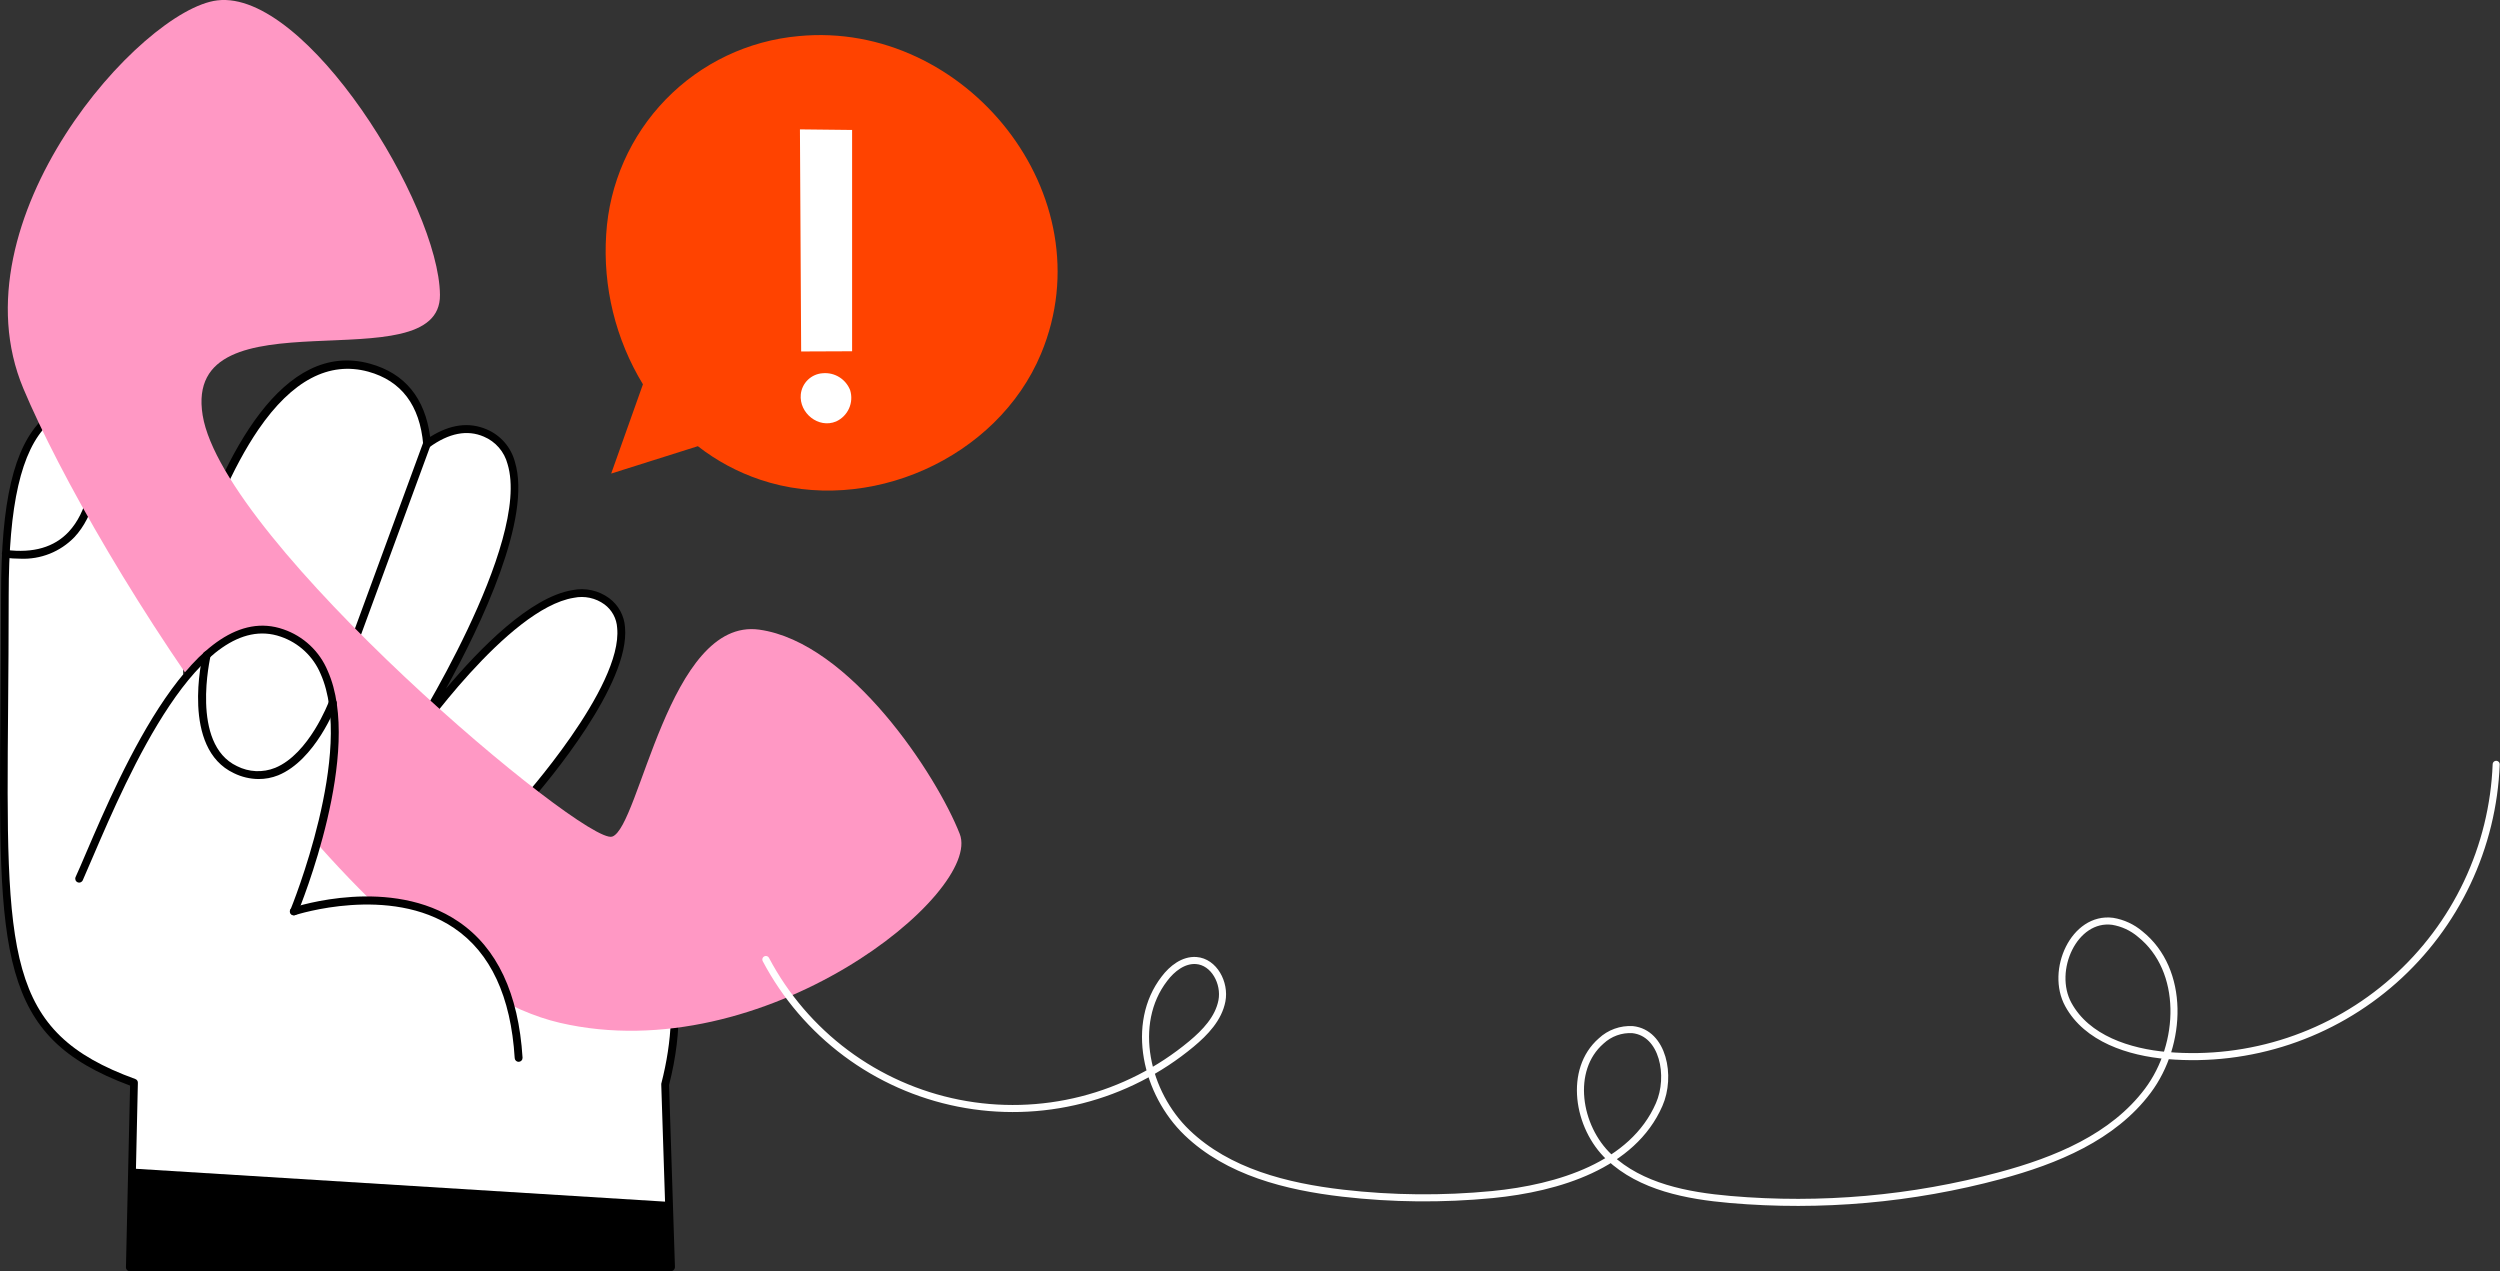 <svg xmlns="http://www.w3.org/2000/svg" width="531" height="270" viewBox="0 0 531 270" fill="none"><rect x="0" y="0" width="531" height="270" fill="#333333" stroke="none"/><g clip-path="url(#clip0_86_7274)"><path d="M110.978 170.934C110.978 170.934 141.624 137.119 128.902 127.707C114.975 117.394 87.391 157.115 87.391 157.115C87.391 157.115 123.351 100.757 103.063 91.965C98.976 90.195 94.776 91.323 90.678 94.219C90.07 86.464 86.569 80.333 78.395 78.056C58.917 72.657 46.217 101.861 39.518 124.055C38.899 107.531 37.39 85.732 21.504 85.326C5.618 84.92 1.058 100.452 1.058 126.434C1.058 198.628 -3.446 218.376 28.473 230.008L27.584 269.177H142.536L141.287 230.392C152.985 184.854 110.978 170.934 110.978 170.934Z" fill="white"></path><path d="M142.536 270H27.584C27.36 270 27.145 269.911 26.987 269.752C26.908 269.675 26.846 269.582 26.805 269.479C26.765 269.376 26.746 269.265 26.751 269.155L27.629 230.583C13.51 225.342 6.642 218.523 3.186 206.406C-0.271 194.289 -0.124 176.773 0.101 150.307C0.157 143.149 0.225 135.124 0.225 126.434C0.225 106.505 2.938 94.975 9.007 89.046C10.676 87.472 12.651 86.26 14.809 85.484C16.967 84.709 19.261 84.386 21.549 84.537C37.154 84.853 39.406 104.634 40.149 119.265C47.669 96.237 60.133 72.138 78.62 77.256C85.995 79.307 90.273 84.537 91.365 92.799C95.61 90.117 99.651 89.587 103.401 91.21C104.847 91.826 106.135 92.762 107.167 93.95C108.199 95.137 108.948 96.543 109.357 98.063C113.016 110.033 102.252 132.622 94.72 146.283C101.903 137.739 112.588 126.817 121.595 125.34C122.939 125.067 124.325 125.077 125.664 125.37C127.004 125.663 128.267 126.233 129.375 127.042C130.352 127.765 131.16 128.691 131.744 129.758C132.327 130.825 132.671 132.006 132.752 133.219C133.878 145.223 116.483 165.907 112.396 170.573C119.396 173.411 125.756 177.627 131.097 182.972C139.485 191.482 148.188 206.642 142.109 230.448L143.358 269.098C143.363 269.325 143.278 269.543 143.122 269.707C143.049 269.792 142.959 269.862 142.859 269.913C142.758 269.963 142.649 269.993 142.536 270ZM28.428 268.343H141.681L140.453 230.425C140.442 230.347 140.442 230.267 140.453 230.189C145.227 211.647 141.692 196.182 129.949 184.234C124.492 178.742 117.929 174.477 110.696 171.723C110.565 171.679 110.447 171.602 110.353 171.501C110.258 171.399 110.191 171.276 110.156 171.141C110.121 171.007 110.121 170.866 110.154 170.732C110.188 170.597 110.254 170.473 110.347 170.37C110.561 170.134 132.325 145.956 131.086 133.377C131.032 132.395 130.762 131.437 130.294 130.572C129.827 129.707 129.175 128.956 128.384 128.372C127.456 127.695 126.396 127.221 125.273 126.98C124.15 126.739 122.989 126.737 121.865 126.975C107.848 129.229 88.246 157.307 88.089 157.588C87.964 157.761 87.778 157.88 87.568 157.92C87.359 157.96 87.142 157.918 86.963 157.803C86.786 157.681 86.663 157.496 86.619 157.286C86.575 157.076 86.614 156.858 86.726 156.675C86.985 156.258 112.926 115.331 107.803 98.559C107.466 97.268 106.836 96.072 105.964 95.064C105.091 94.055 103.998 93.261 102.77 92.743C99.257 91.221 95.362 91.965 91.196 94.997C91.077 95.08 90.939 95.131 90.794 95.144C90.65 95.157 90.504 95.132 90.373 95.072C90.241 95.012 90.127 94.918 90.042 94.8C89.957 94.682 89.905 94.544 89.89 94.4C89.181 86.093 85.251 80.874 78.203 78.935C69.906 76.681 62.058 80.772 54.875 91.244C49.505 99.134 44.607 110.225 40.351 124.36C40.296 124.55 40.175 124.714 40.009 124.823C39.844 124.932 39.645 124.979 39.449 124.954C39.252 124.93 39.071 124.836 38.937 124.69C38.803 124.544 38.726 124.355 38.719 124.157C37.998 105.953 36.028 86.487 21.515 86.16C16.775 86.047 13.071 87.377 10.133 90.173C4.503 95.707 1.846 107.216 1.846 126.4C1.846 135.102 1.779 143.161 1.722 150.284C1.283 203.193 1.148 219.165 28.743 229.186C28.907 229.243 29.048 229.352 29.145 229.496C29.243 229.641 29.291 229.812 29.284 229.986L28.428 268.343Z" fill="black"></path><path d="M39.755 144.277C39.537 144.277 39.328 144.19 39.174 144.036C39.02 143.881 38.933 143.672 38.933 143.454L38.685 124.033C38.685 123.923 38.707 123.815 38.749 123.714C38.791 123.612 38.852 123.52 38.93 123.443C39.007 123.365 39.099 123.304 39.2 123.262C39.301 123.22 39.409 123.199 39.519 123.199C39.628 123.199 39.736 123.22 39.837 123.262C39.939 123.304 40.031 123.365 40.108 123.443C40.185 123.52 40.247 123.612 40.288 123.714C40.33 123.815 40.352 123.923 40.352 124.033L40.588 143.454C40.591 143.564 40.572 143.673 40.532 143.775C40.492 143.878 40.432 143.971 40.356 144.05C40.279 144.129 40.187 144.192 40.086 144.234C39.985 144.277 39.876 144.299 39.766 144.299L39.755 144.277Z" fill="black"></path><path d="M70.671 149.597C70.575 149.594 70.48 149.575 70.39 149.54C70.287 149.504 70.193 149.447 70.113 149.374C70.032 149.301 69.967 149.213 69.921 149.114C69.875 149.016 69.849 148.909 69.844 148.8C69.84 148.691 69.857 148.583 69.894 148.481L89.901 93.971C89.939 93.868 89.997 93.774 90.071 93.693C90.145 93.613 90.234 93.548 90.334 93.502C90.433 93.456 90.54 93.43 90.65 93.425C90.759 93.421 90.868 93.438 90.971 93.475C91.074 93.513 91.168 93.571 91.249 93.645C91.329 93.719 91.394 93.809 91.44 93.908C91.486 94.007 91.512 94.115 91.517 94.225C91.521 94.334 91.504 94.443 91.466 94.546L71.448 149.056C71.389 149.214 71.283 149.351 71.144 149.447C71.005 149.544 70.84 149.596 70.671 149.597Z" fill="black"></path><path d="M87.391 171.137C87.17 171.137 86.958 171.049 86.802 170.892C86.645 170.736 86.558 170.524 86.558 170.303V157.115C86.558 156.894 86.645 156.681 86.802 156.525C86.958 156.369 87.17 156.281 87.391 156.281C87.612 156.281 87.824 156.369 87.98 156.525C88.136 156.681 88.224 156.894 88.224 157.115V170.303C88.224 170.524 88.136 170.736 87.98 170.892C87.824 171.049 87.612 171.137 87.391 171.137Z" fill="black"></path><path d="M4.323 118.667C3.254 118.666 2.187 118.598 1.126 118.465C0.906 118.438 0.707 118.325 0.57 118.15C0.434 117.976 0.373 117.754 0.4 117.535C0.427 117.315 0.54 117.115 0.714 116.979C0.888 116.842 1.109 116.781 1.329 116.808C7.059 117.529 11.529 116.233 14.591 112.953C22.473 104.533 19.016 85.698 18.982 85.506C18.943 85.29 18.991 85.066 19.115 84.885C19.239 84.703 19.431 84.578 19.647 84.537C19.753 84.516 19.863 84.516 19.969 84.537C20.076 84.559 20.177 84.601 20.267 84.662C20.357 84.722 20.434 84.801 20.494 84.891C20.554 84.982 20.595 85.084 20.615 85.191C20.773 86.002 24.274 105.051 15.807 114.091C14.325 115.624 12.535 116.824 10.556 117.613C8.576 118.402 6.452 118.761 4.323 118.667Z" fill="black"></path><path d="M28.057 248.201L142.086 255.279L142.537 269.177H27.584L28.057 248.201Z" fill="black"></path><path d="M46.161 0.079C29.971 2.006 -10.043 46.766 4.965 82.531C19.973 118.296 75.536 207.183 118.927 217.249C162.319 227.314 208.739 189.622 203.852 177.133C198.966 164.644 180.513 136.42 161.272 133.738C142.03 131.055 135.872 175.758 130.028 177.697C124.185 179.636 47.411 115.162 43.043 88.2C38.674 61.239 93.64 81.742 93.448 62.625C93.257 43.508 65.087 -2.187 46.161 0.079Z" fill="#FF98C4"></path><path d="M16.46 187.379C16.46 187.379 30.218 152.088 40.757 141.166C51.295 130.243 61.923 134.132 65.774 138.325C69.624 142.518 76.267 153.711 65.774 184.899L62.497 193.917C62.497 193.917 82.943 186.353 97.298 196.701C111.653 207.048 110.167 224.97 110.167 224.97L45.271 219.334L16.46 187.379Z" fill="white"></path><path d="M110.156 225.533C109.945 225.534 109.741 225.454 109.586 225.309C109.432 225.165 109.338 224.967 109.323 224.756C108.524 211.658 104.189 202.359 96.443 197.118C82.786 187.864 62.926 194.289 62.723 194.356C62.617 194.403 62.502 194.426 62.386 194.425C62.27 194.425 62.156 194.4 62.05 194.352C61.944 194.305 61.849 194.236 61.772 194.15C61.694 194.063 61.635 193.962 61.599 193.852C61.563 193.741 61.55 193.625 61.562 193.509C61.573 193.394 61.608 193.282 61.665 193.181C61.722 193.08 61.8 192.992 61.893 192.923C61.986 192.853 62.092 192.804 62.205 192.778C63.05 192.496 83.045 186.015 97.367 195.743C105.563 201.288 110.145 211.016 110.99 224.654C110.999 224.875 110.922 225.09 110.774 225.255C110.627 225.419 110.422 225.519 110.202 225.533H110.156Z" fill="black"></path><path d="M54.91 165.467C53.098 165.451 51.312 165.027 49.686 164.227C38.427 158.952 42.93 139.768 43.088 138.956C43.14 138.741 43.276 138.555 43.465 138.44C43.654 138.325 43.881 138.29 44.096 138.342C44.311 138.394 44.496 138.53 44.611 138.719C44.726 138.908 44.761 139.136 44.709 139.351C44.709 139.531 40.363 158.017 50.339 162.728C51.586 163.364 52.955 163.725 54.353 163.787C55.751 163.849 57.146 163.611 58.445 163.089C65.651 160.136 69.805 149.146 69.85 149.033C69.888 148.924 69.949 148.825 70.027 148.74C70.106 148.656 70.201 148.589 70.307 148.544C70.413 148.498 70.527 148.475 70.642 148.476C70.757 148.477 70.871 148.501 70.976 148.548C71.086 148.585 71.186 148.645 71.272 148.723C71.357 148.802 71.424 148.897 71.47 149.004C71.516 149.11 71.538 149.225 71.537 149.341C71.535 149.456 71.509 149.571 71.46 149.676C71.291 150.149 66.957 161.454 59.075 164.678C57.751 165.207 56.336 165.475 54.91 165.467Z" fill="black"></path><path d="M62.464 194.39C62.356 194.395 62.249 194.375 62.149 194.334C62.043 194.292 61.947 194.229 61.867 194.149C61.786 194.069 61.723 193.973 61.681 193.868C61.639 193.762 61.618 193.649 61.622 193.535C61.625 193.422 61.651 193.31 61.699 193.207C61.834 192.88 75.446 159.572 68.094 143.127C67.321 141.29 66.169 139.638 64.714 138.279C63.259 136.919 61.533 135.882 59.65 135.237C42.412 129.206 27.157 164.701 19.827 181.766C18.96 183.795 18.206 185.553 17.575 186.973C17.53 187.073 17.466 187.163 17.386 187.238C17.306 187.313 17.212 187.372 17.11 187.411C16.903 187.489 16.674 187.482 16.472 187.39C16.27 187.299 16.113 187.132 16.035 186.925C15.957 186.717 15.964 186.488 16.055 186.286C16.697 184.877 17.451 183.13 18.307 181.112C25.828 163.585 41.489 127.121 60.201 133.67C62.303 134.388 64.228 135.545 65.849 137.065C67.47 138.585 68.749 140.432 69.602 142.484C77.258 159.583 63.804 192.485 63.23 193.883C63.166 194.033 63.059 194.161 62.923 194.252C62.787 194.342 62.627 194.39 62.464 194.39Z" fill="black"></path><path d="M136.559 81.629C130.746 72.064 128.021 60.936 128.756 49.764C129.412 39.005 133.902 28.839 141.411 21.114C148.919 13.388 158.946 8.616 169.671 7.665C205.057 4.283 235.13 41.48 221.124 75.114C211.824 97.454 184.262 109.583 161.452 101.884C156.674 100.275 152.201 97.87 148.223 94.772L129.814 100.588L136.559 81.629Z" fill="#FF4300"></path><path d="M180.986 27.604L169.907 27.48L170.166 74.652L180.986 74.607V27.604Z" fill="white"></path><path d="M174.771 79.273C173.582 79.345 172.458 79.838 171.6 80.664C170.742 81.49 170.205 82.596 170.087 83.782C169.704 87.727 173.848 91.086 177.586 89.519C178.806 88.964 179.783 87.983 180.332 86.758C180.882 85.534 180.966 84.151 180.569 82.869C180.12 81.723 179.312 80.754 178.267 80.106C177.222 79.458 175.995 79.166 174.771 79.273Z" fill="white"></path><path d="M162.668 203.802C166.793 211.614 172.607 218.407 179.686 223.685C186.765 228.963 194.93 232.594 203.588 234.313C212.246 236.032 221.178 235.796 229.733 233.622C238.289 231.448 246.252 227.391 253.043 221.746C255.981 219.3 258.818 216.336 259.539 212.571C260.259 208.807 257.884 204.298 254.078 204.016C251.365 203.824 248.944 205.729 247.323 207.882C239.96 217.429 243.416 232.206 252.119 240.57C260.822 248.933 273.241 252.044 285.209 253.431C295.767 254.649 306.425 254.748 317.004 253.724C331.01 252.349 346.772 247.524 352.402 234.618C355.059 228.599 353.257 219.391 346.772 218.692C345.552 218.619 344.33 218.795 343.181 219.209C342.031 219.624 340.978 220.269 340.085 221.104C333.093 227.202 335.018 239.398 341.773 245.755C348.529 252.112 358.29 253.972 367.522 254.772C386.77 256.437 406.161 254.72 424.818 249.7C436.685 246.51 448.822 241.539 456.208 231.665C463.594 221.791 464.157 206.045 454.553 198.38C452.888 196.971 450.872 196.041 448.721 195.686C440.547 194.627 435.357 206.124 439.309 213.36C443.26 220.597 452.166 223.505 460.385 224.204C469.067 224.929 477.806 223.885 486.074 221.136C494.342 218.387 501.968 213.989 508.492 208.208C515.015 202.427 520.301 195.383 524.03 187.5C527.76 179.618 529.855 171.061 530.19 162.345" stroke="white" stroke-width="1.5" stroke-linecap="round" stroke-linejoin="round"></path></g><defs><clipPath id="clip0_86_7274"><rect width="531" height="270" fill="white"></rect></clipPath></defs></svg>